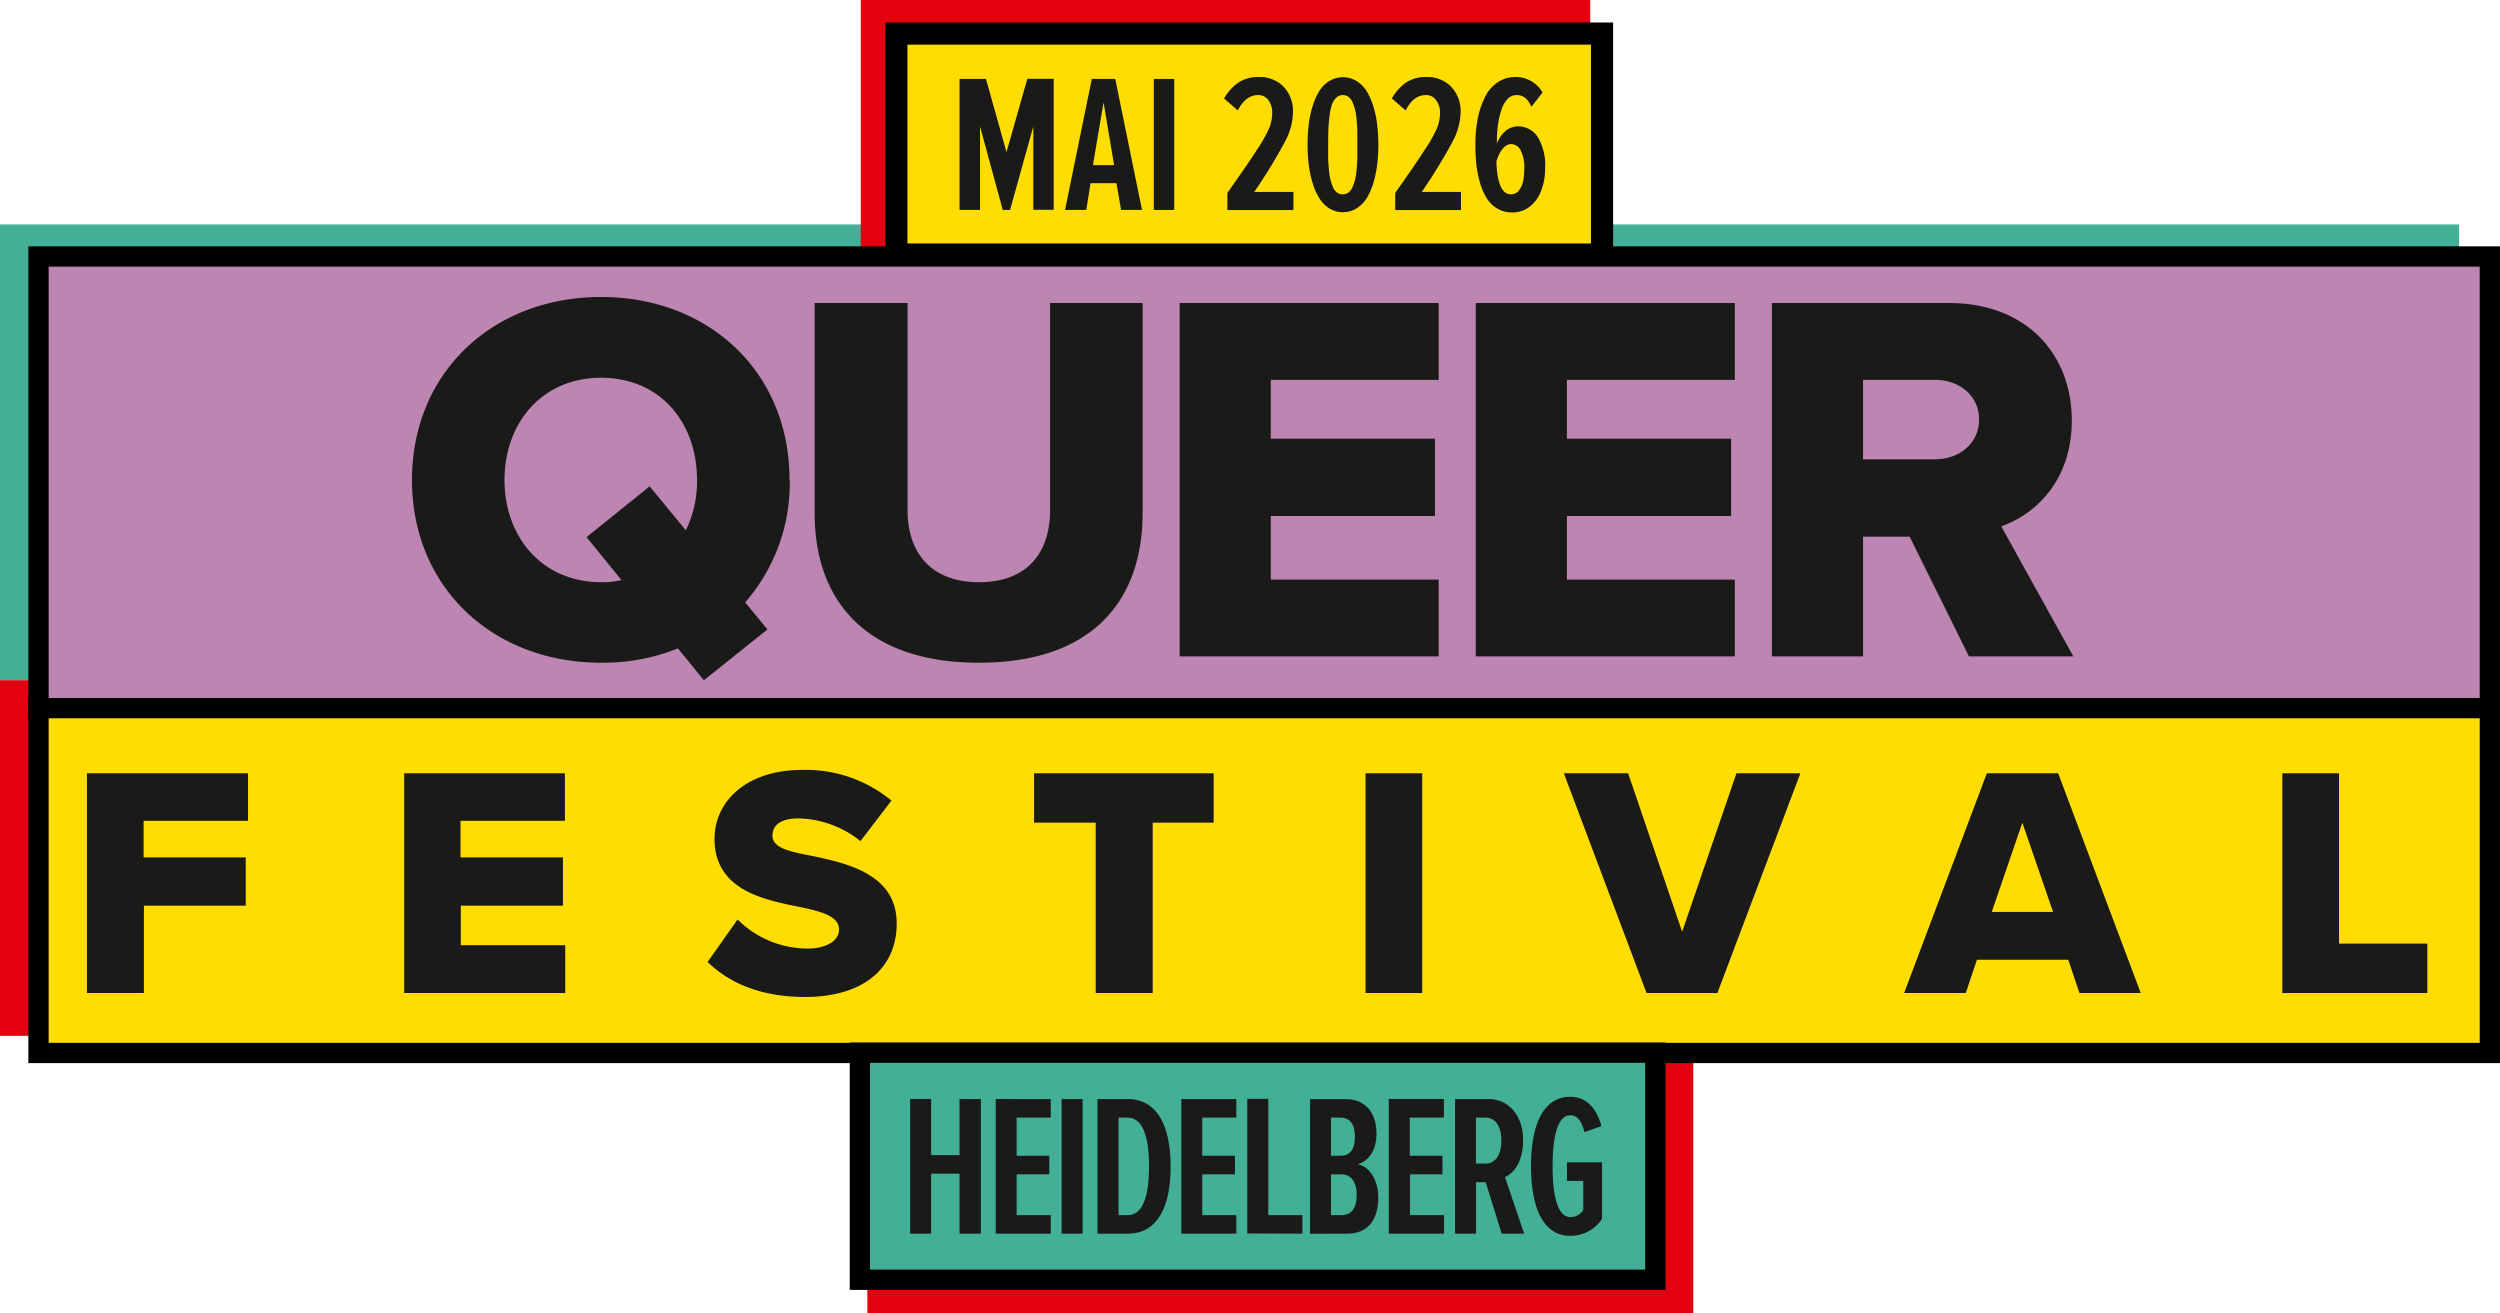 <svg id="Ebene_1" data-name="Ebene 1" xmlns="http://www.w3.org/2000/svg" viewBox="0 0 414.16 217.59"><defs><style>.cls-1{fill:#e3000f;}.cls-2,.cls-6{fill:#42af97;}.cls-3,.cls-8{fill:#fd0;}.cls-4{fill:none;}.cls-4,.cls-6,.cls-8{stroke:#000;}.cls-4,.cls-6{stroke-width:3.36px;}.cls-5{fill:#e20312;}.cls-7{fill:#bc85b2;}.cls-8{stroke-width:3.67px;}.cls-9{fill:#1a1a18;}</style></defs><rect class="cls-1" x="143.69" y="175.21" width="136.82" height="42.38"/><rect class="cls-2" y="37.18" width="407.39" height="75.5"/><rect class="cls-1" y="112.69" width="407.39" height="58.91"/><rect class="cls-1" x="142.6" width="120.84" height="41.11"/><rect class="cls-3" x="6.4" y="117.29" width="406.06" height="57.13"/><rect class="cls-4" x="6.38" y="117.27" width="406.1" height="57.17"/><rect class="cls-5" x="142.48" y="175.16" width="131.74" height="37.57"/><rect class="cls-2" x="142.45" y="174.39" width="131.78" height="37.62"/><rect class="cls-6" x="142.45" y="174.39" width="131.78" height="37.62"/><rect class="cls-7" x="6.4" y="42.52" width="406.06" height="74.78"/><rect class="cls-4" x="6.38" y="42.49" width="406.1" height="74.82"/><rect class="cls-1" x="148.5" y="5.56" width="116.9" height="36.61"/><rect class="cls-8" x="148.5" y="5.56" width="116.9" height="36.61"/><path class="cls-9" d="M375.9,72.31c0,4-3.34,6.58-7.29,6.58H356.68V65.73h11.93c3.95,0,7.29,2.54,7.29,6.58m15.62,39.23L379.58,90c5.45-1.93,11.68-7.37,11.68-17.56C391.26,61.6,383.89,53,370.9,53H341.58v58.54h15.1V91.71h7.72l9.83,19.83Zm-56.08,0V98.82H307.62V88.28h27.2V75.47h-27.2V65.73h27.82V53H292.52v58.54Zm-49.06,0V98.82H258.56V88.28h27.2V75.47h-27.2V65.73h27.82V53H243.46v58.54ZM183,87.84c0,14.4,8.43,24.75,27.21,24.75s27.12-10.26,27.12-24.83V53H222V87.32c0,6.93-3.69,11.93-11.76,11.93s-11.85-5-11.85-11.93V53H183ZM147.62,99.25c-9.74,0-16-7.46-16-16.93s6.23-16.94,16-16.94,15.89,7.37,15.89,16.94a18.41,18.41,0,0,1-1.85,8.33l-6-7.28-10.45,8.42L151,98.9a13.77,13.77,0,0,1-3.42.35m31.25-16.93C178.87,64.5,165.53,52,147.62,52S116.29,64.5,116.29,82.32s13.43,30.27,31.33,30.27a33.35,33.35,0,0,0,12.73-2.37l4.3,5.27,10.53-8.42-3.69-4.48a30,30,0,0,0,7.38-20.27" transform="translate(-48.04 -2.8)"/><path class="cls-9" d="M450.16,167.3v-8.18H435.53V130.9h-9.39v36.4Zm-62-13.42H378l5.07-14.79Zm14.52,13.42L389,130.9H377.19l-13.7,36.4H373.7l1.85-5.51h15.12l1.86,5.51Zm-70.13,0,13.75-36.4H335.71l-9,26.25-8.95-26.25H307.11l13.7,36.4Zm-48.9-36.4h-9.39v36.4h9.39ZM239,167.3V139.09H249.1V130.9H219.35v8.19h10.21V167.3Zm-73.74-5.13c3.66,3.5,8.79,5.79,16.16,5.79,9.77,0,15.17-4.86,15.17-12.17,0-8.24-8.3-10-14.3-11.25-4-.76-6.28-1.41-6.28-3.32,0-1.59,1.2-2.84,4.32-2.84a16.94,16.94,0,0,1,10.26,3.76l5.13-6.71a22.23,22.23,0,0,0-14.79-5.08c-9.34,0-14.52,5.3-14.52,11.41,0,8.62,8.4,10.15,14.41,11.35,3.87.82,6.22,1.64,6.22,3.71,0,1.75-2,3.12-5.19,3.12a16.45,16.45,0,0,1-11.62-4.81Zm-23.58,5.13v-7.91h-17.3v-6.55h16.92v-8H124.33v-6.06h17.3V130.9H115v36.4Zm-69.8,0V152.84H88.75v-8H71.83v-6.06h17.3V130.9H62.44v36.4Z" transform="translate(-48.04 -2.8)"/><path class="cls-9" d="M301.67,196c0,6.82,2,11.53,6.49,11.53a6.23,6.23,0,0,0,5.28-2.81v-9.36h-5.81v3.08h2.7v4.81a2.4,2.4,0,0,1-2.17,1.17c-1.91,0-2.91-3-2.91-8.42s1-8.43,2.91-8.43c1.37,0,1.94,1.17,2.37,2.78l2.81-1c-.7-2.64-2.27-4.85-5.18-4.85-4.48,0-6.49,4.68-6.49,11.54m-4.91-4.28c0,2.24-.9,3.81-2.64,3.81h-1.57v-7.62h1.57c1.74,0,2.64,1.54,2.64,3.81m3.78,15.41-3.18-9.36c1.31-.6,3-2.31,3-6.15,0-4.08-2.41-6.79-5.72-6.79h-5.55v22.3h3.48v-8.52h1.6l2.64,8.52Zm-13.27,0v-3.07h-5.65v-6.76H287v-3.08h-5.41v-6.31h5.65v-3.08h-9.13v22.3Zm-18.73-9.83h1.71c1.77,0,2.54,1.51,2.54,3.38,0,2.14-.77,3.38-2.54,3.38h-1.71Zm0-9.39h1.58c1.77,0,2.37,1.33,2.37,3.17s-.6,3.14-2.37,3.14h-1.58Zm2.65,19.22c3.64,0,5.18-2.51,5.18-6,0-2.71-1.37-5.15-3.41-5.48,1.87-.6,3.11-2.31,3.11-5.11,0-3.22-1.64-5.69-5.12-5.69h-5.88v22.3Zm-7.39,0v-3.07h-5.65V184.84h-3.48v22.3Zm-10.94,0v-3.07h-5.65v-6.76h5.42v-3.08h-5.42v-6.31h5.65v-3.08h-9.12v22.3Zm-19.52-19.22h1.51c2.44,0,3.54,3,3.54,8.09s-1.07,8.06-3.54,8.06h-1.51Zm1.54,19.22c5.05,0,7.09-4.68,7.09-11.13s-2.08-11.17-7.12-11.17h-5v22.3Zm-7.49-22.3h-3.48v22.3h3.48Zm-5.28,22.3v-3.07h-5.65v-6.76h5.41v-3.08h-5.41v-6.31h5.65v-3.08H213v22.3Zm-11.57,0v-22.3H207v9.29h-4.71v-9.29h-3.48v22.3h3.48v-9.93H207v9.93Z" transform="translate(-48.04 -2.8)"/><path class="cls-9" d="M207,37.58V15.88h4.38L214.78,28l3.45-12.14h4.37v21.7h-3.38V23.76l-3.85,13.82h-1.21L210.4,23.76V37.58Z" transform="translate(-48.04 -2.8)"/><path class="cls-9" d="M224.48,37.58l4.43-21.7h3.89l4.43,21.7h-3.47L233,33.15H228.7L228,37.58Zm4.62-7.42h3.51l-1.75-10.4Z" transform="translate(-48.04 -2.8)"/><path class="cls-9" d="M239.19,37.58V15.88h3.38v21.7Z" transform="translate(-48.04 -2.8)"/><path class="cls-9" d="M250.82,19.11a8.17,8.17,0,0,1,2.41-2.66,5.94,5.94,0,0,1,3.32-.89,5.51,5.51,0,0,1,4.14,1.61,5.88,5.88,0,0,1,1.55,4.25A10.66,10.66,0,0,1,261,26.11a89.65,89.65,0,0,1-5.18,8.49h6.5v3H251.37V34.76q3.47-4.91,4.94-7.21a22.7,22.7,0,0,0,2-3.55,6.69,6.69,0,0,0,.49-2.52,3.35,3.35,0,0,0-.64-2.09,2,2,0,0,0-1.69-.84q-2.09,0-3.36,2.55Z" transform="translate(-48.04 -2.8)"/><path class="cls-9" d="M264.66,26.76a28.06,28.06,0,0,1,.18-3.25,17.14,17.14,0,0,1,.62-3,10.61,10.61,0,0,1,1.09-2.54,5.26,5.26,0,0,1,1.66-1.72,4.34,4.34,0,0,1,4.6,0,5.31,5.31,0,0,1,1.68,1.72,11,11,0,0,1,1.09,2.54,17.14,17.14,0,0,1,.62,3,29.25,29.25,0,0,1,0,6.48,18.28,18.28,0,0,1-.61,3,10.43,10.43,0,0,1-1.09,2.56,5.38,5.38,0,0,1-1.68,1.74,4.16,4.16,0,0,1-2.31.66,4.1,4.1,0,0,1-2.3-.66,5.32,5.32,0,0,1-1.66-1.74A10.43,10.43,0,0,1,265.46,33a17.33,17.33,0,0,1-.62-3A28,28,0,0,1,264.66,26.76Zm3.41,0c0,.81,0,1.51,0,2.11s.06,1.25.12,1.93a11,11,0,0,0,.24,1.71,9,9,0,0,0,.43,1.3,2.18,2.18,0,0,0,.67.89,1.65,1.65,0,0,0,1.9,0,2.18,2.18,0,0,0,.67-.89,8.05,8.05,0,0,0,.44-1.31,9.81,9.81,0,0,0,.25-1.7c.06-.67.09-1.31.11-1.92s0-1.31,0-2.12,0-1.53,0-2.13-.05-1.24-.11-1.91a9.81,9.81,0,0,0-.25-1.7,7.81,7.81,0,0,0-.44-1.29,2.14,2.14,0,0,0-.67-.88,1.56,1.56,0,0,0-.95-.3,1.47,1.47,0,0,0-1.09.46,3.12,3.12,0,0,0-.71,1.16A9.21,9.21,0,0,0,268.3,22c-.1.75-.16,1.49-.19,2.2S268.07,25.78,268.07,26.76Z" transform="translate(-48.04 -2.8)"/><path class="cls-9" d="M278.62,19.11A8.19,8.19,0,0,1,281,16.45a5.94,5.94,0,0,1,3.32-.89,5.49,5.49,0,0,1,4.13,1.61,5.84,5.84,0,0,1,1.56,4.25,10.8,10.8,0,0,1-1.25,4.69,88.2,88.2,0,0,1-5.19,8.49h6.5v3H279.18V34.76q3.46-4.91,4.93-7.21a23,23,0,0,0,2-3.55,6.89,6.89,0,0,0,.49-2.52,3.36,3.36,0,0,0-.65-2.09,2,2,0,0,0-1.69-.84c-1.39,0-2.5.85-3.35,2.55Z" transform="translate(-48.04 -2.8)"/><path class="cls-9" d="M292.46,26.75a21.79,21.79,0,0,1,.4-4.34,13.69,13.69,0,0,1,1.19-3.53,6.16,6.16,0,0,1,2.09-2.43,5.16,5.16,0,0,1,3-.89,5,5,0,0,1,2.58.69,5,5,0,0,1,1.87,1.88l-1.86,2.36a3.82,3.82,0,0,0-1-1.46,2.23,2.23,0,0,0-1.46-.48,2,2,0,0,0-1.51.68,4.58,4.58,0,0,0-1,1.81,13.54,13.54,0,0,0-.56,2.45,20.32,20.32,0,0,0-.18,2.76v.37a5,5,0,0,1,1.39-2.08,3.19,3.19,0,0,1,2.14-.81,3.87,3.87,0,0,1,3.27,1.83A9,9,0,0,1,304,30.78a9.65,9.65,0,0,1-.64,3.6A6,6,0,0,1,301.5,37a4.61,4.61,0,0,1-2.93,1,4.73,4.73,0,0,1-2.43-.62,5.09,5.09,0,0,1-1.74-1.65,9.9,9.9,0,0,1-1.13-2.49,19,19,0,0,1-.63-3A30.48,30.48,0,0,1,292.46,26.75Zm3.48,2.78c.11,3.64.91,5.47,2.42,5.47a1.62,1.62,0,0,0,1.28-.62,3.49,3.49,0,0,0,.71-1.5,9.21,9.21,0,0,0,.2-2,6.28,6.28,0,0,0-.61-3.21,1.81,1.81,0,0,0-1.58-1C297.35,26.72,296.54,27.66,295.94,29.53Z" transform="translate(-48.04 -2.8)"/></svg>